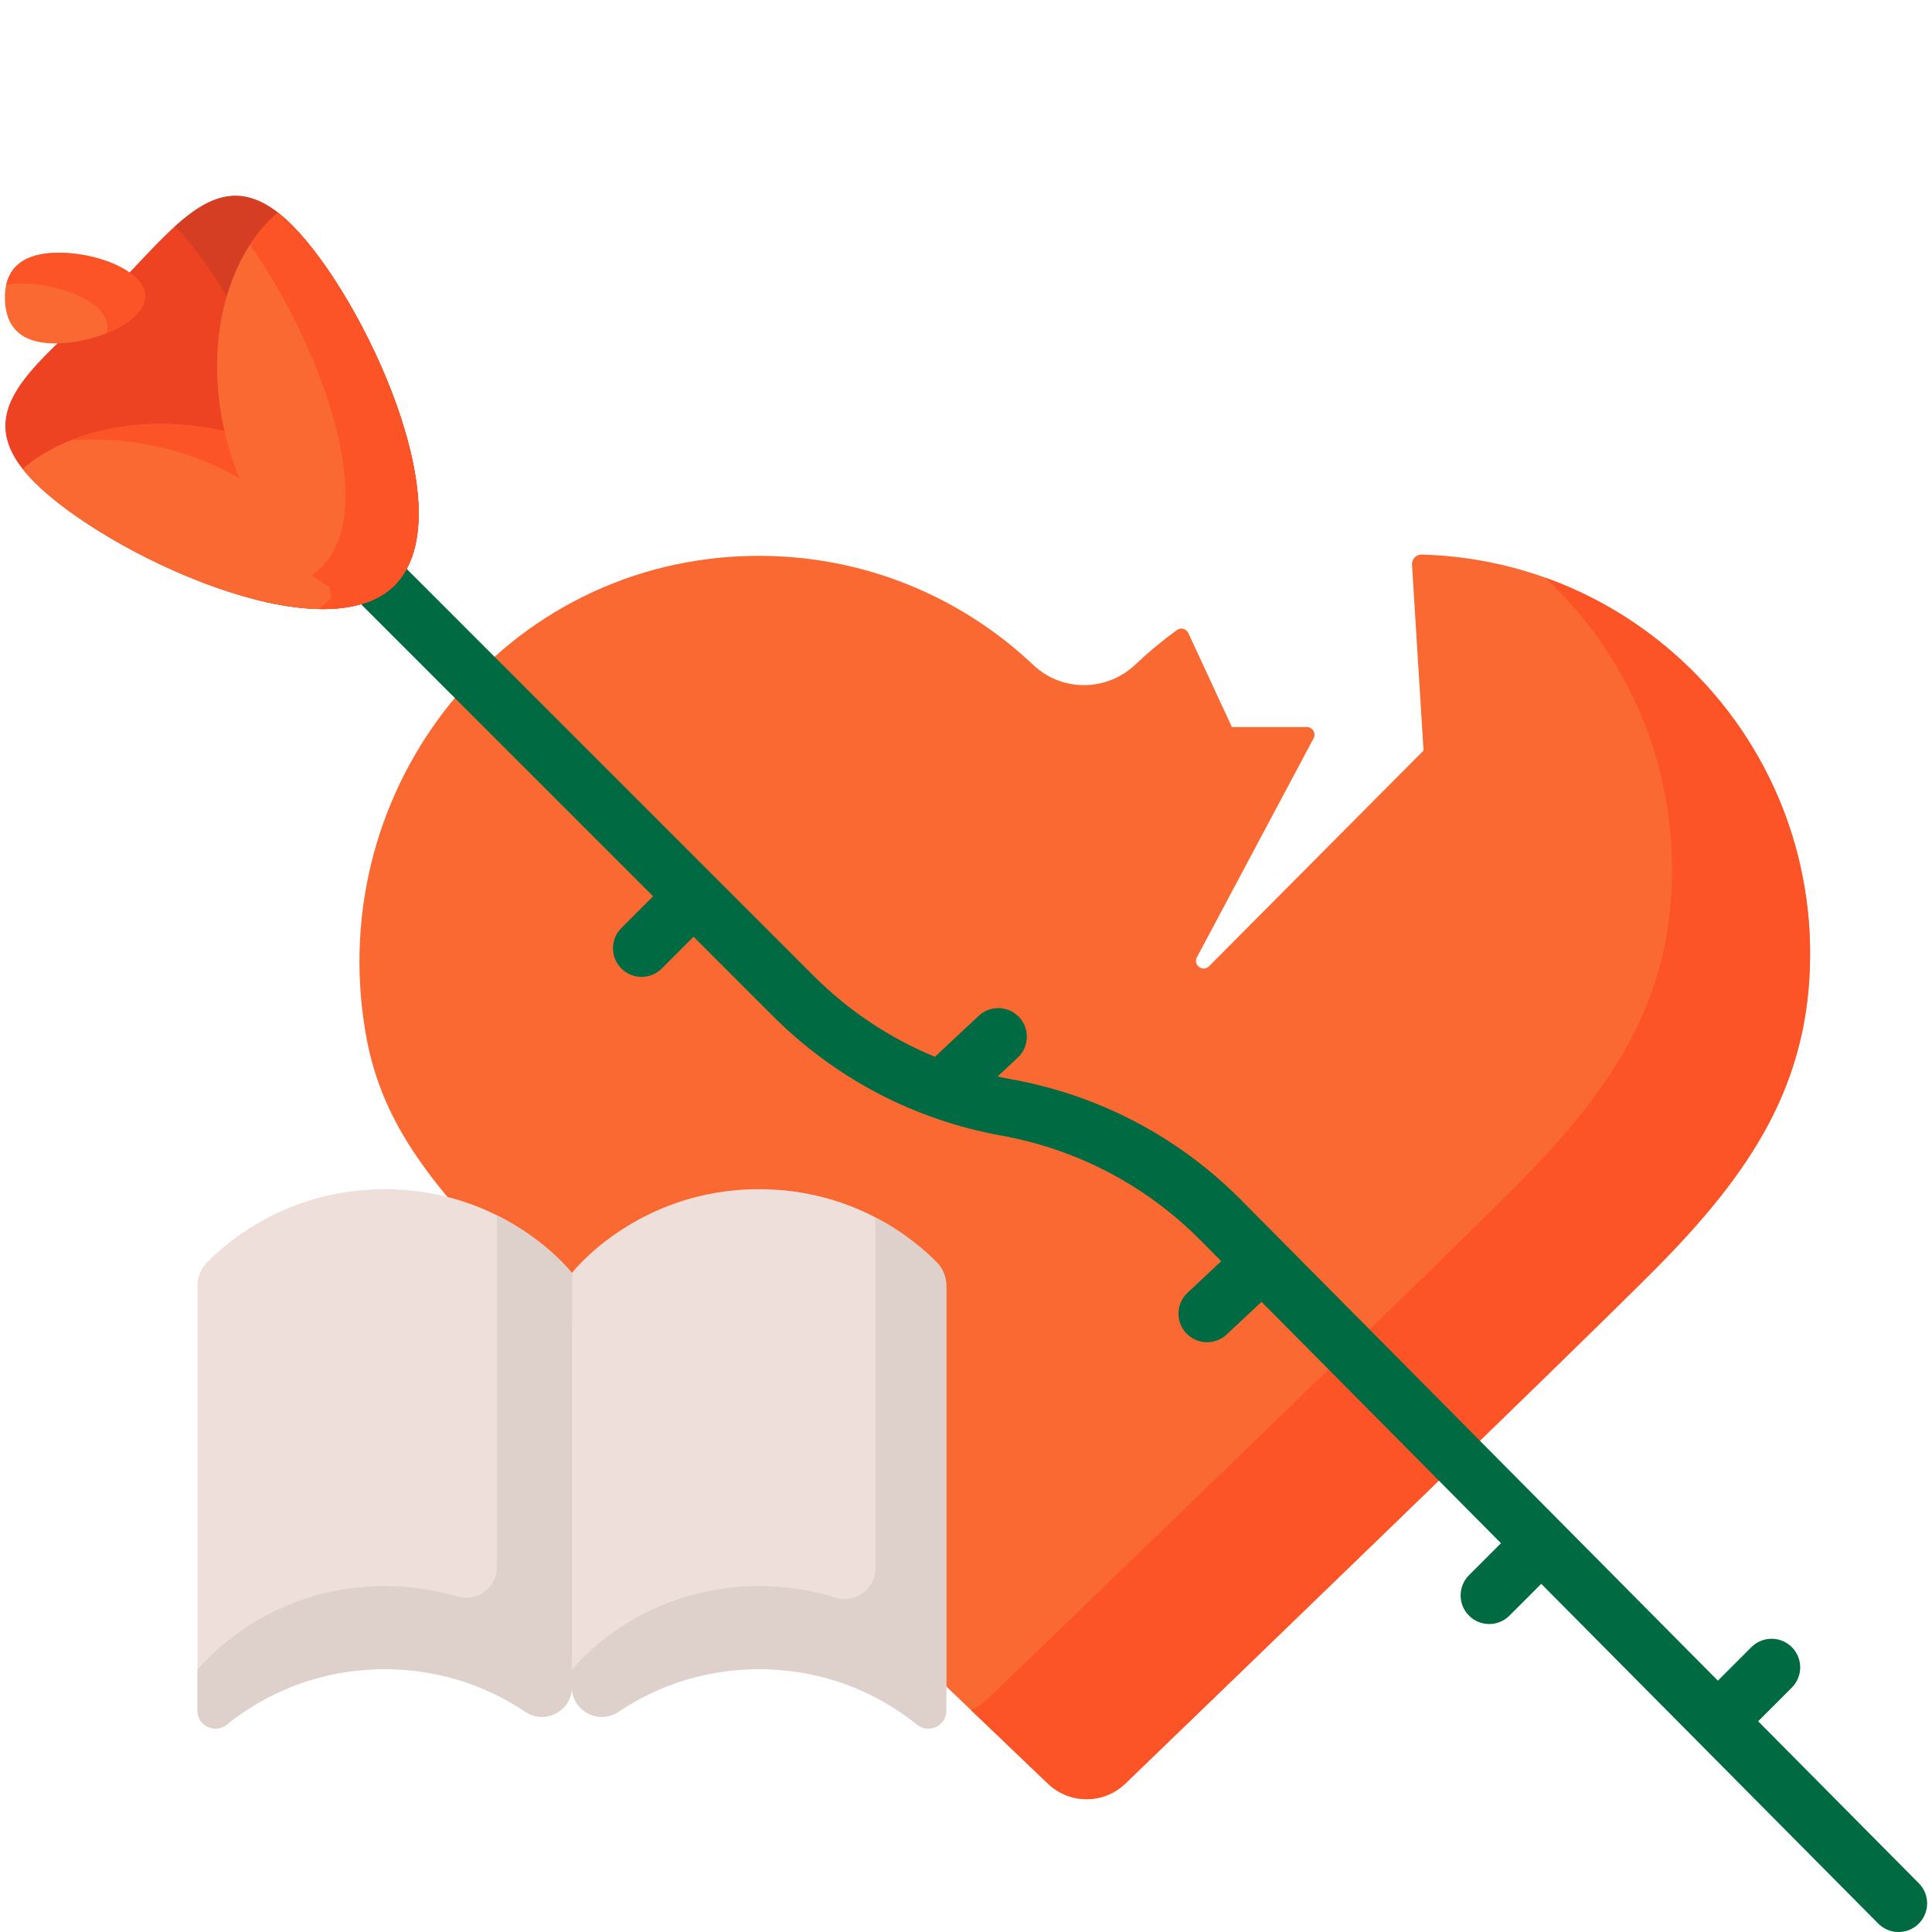 <?xml version="1.0" encoding="UTF-8"?> <svg xmlns="http://www.w3.org/2000/svg" id="Capa_1" height="512" viewBox="0 0 514.6 514.6" width="512"><path d="" style="fill:none;stroke:#000;stroke-width:15;stroke-linecap:round;stroke-linejoin:round;stroke-miterlimit:10"></path><path d="m410.069 153.324c-9.877-3.364-20.408-5.315-31.353-5.614-1.497-.041-2.714 1.195-2.621 2.69l3.071 49.51-57.122 57.443c-1.649 1.658-4.333-.324-3.233-2.388l31.081-58.325c.721-1.353-.259-2.987-1.793-2.987h-19.975l-11.608-25.041c-.533-1.151-1.988-1.549-3.017-.807-3.891 2.808-7.583 5.873-11.051 9.174-7.621 7.254-19.552 7.384-27.195.153-19.322-18.28-45.498-29.395-74.28-29.078-66.397.731-114.743 61.356-103.64 126.822 3.859 22.756 15.602 39.269 41.215 64.771 13.426 13.368 41.274 40.259 69.437 67.314 28.061 26.957 56.433 54.076 71.16 68.14 5.771 5.512 14.856 5.493 20.601-.045 30.41-29.317 119.183-114.976 140.732-136.618 26.119-26.233 41.594-49.911 41.647-84.243.072-46.796-30.088-86.58-72.056-100.871z" fill="#fa6931"></path><path d="m411.595 153.877c20.815 19.45 33.809 47.159 33.762 77.893-.053 34.332-15.528 58.01-41.647 84.243-21.545 21.639-110.295 107.276-140.718 136.605-1.3 1.254-2.776 2.21-4.339 2.9 8.153 7.797 15.201 14.531 20.486 19.578 5.782 5.522 14.865 5.496 20.62-.053 30.423-29.329 119.173-114.966 140.718-136.605 26.119-26.233 41.594-49.911 41.647-84.243.072-46.224-29.362-85.588-70.529-100.318z" fill="#fc5327"></path><path d="m152.325 449.332c0 6.401-7.137 10.156-12.451 6.588-8.391-5.635-20.943-11.327-37.408-11.327-19.883 0-34.059 8.301-42.094 14.777-3.124 2.518-7.765.302-7.765-3.711v-113.236c0-2.296.892-4.498 2.499-6.137 5.862-5.981 21.951-19.537 47.36-19.537 32.6 0 49.859 22.315 49.859 22.315z" fill="#eedfda"></path><path d="m252.043 455.659c0 4.013-4.641 6.23-7.765 3.711-8.035-6.476-22.211-14.777-42.094-14.777-16.465 0-29.017 5.692-37.408 11.327-5.314 3.568-12.451-.187-12.451-6.588v-110.268s17.259-22.315 49.859-22.315c25.409 0 41.498 13.556 47.36 19.537 1.607 1.639 2.499 3.842 2.499 6.137z" fill="#eedfda"></path><path d="m233.172 324.273v93.443c0 5.541-5.374 9.505-10.657 7.834-5.92-1.872-12.703-3.095-20.33-3.095-32.6 0-49.859 22.315-49.859 22.315v4.563c0 6.401 7.137 10.156 12.451 6.588 8.391-5.635 20.943-11.327 37.408-11.327 19.883 0 34.059 8.301 42.094 14.777 3.124 2.518 7.765.302 7.765-3.711v-113.233c0-2.317-.919-4.531-2.544-6.182-2.946-2.994-8.428-7.854-16.328-11.972z" fill="#ded0cb"></path><path d="m132.332 323.696v93.673c0 5.495-5.286 9.437-10.553 7.866-5.677-1.694-12.121-2.78-19.313-2.78-32.6 0-49.859 22.315-49.859 22.315v10.89c0 4.013 4.641 6.23 7.765 3.711 8.034-6.476 22.211-14.777 42.094-14.777 16.465 0 29.017 5.692 37.408 11.327 5.314 3.568 12.451-.187 12.451-6.588v-110.269s-6.827-8.818-19.993-15.368z" fill="#ded0cb"></path><path d="m511.091 501.619-42.797-43.148 8.97-8.971c2.975-2.975 2.975-7.798-.001-10.773-2.974-2.976-7.797-2.975-10.773 0l-8.926 8.926-127.288-128.331c-16.643-16.644-37.685-27.655-60.849-31.843-1.246-.225-2.484-.474-3.715-.744l5.386-5.042c3.071-2.875 3.229-7.696.354-10.767-2.875-3.07-7.696-3.23-10.767-.355l-11.661 10.918c-12.038-4.972-23.016-12.266-32.383-21.633l-110.349-110.351c-2.976-2.975-7.798-2.975-10.774 0-2.975 2.975-2.975 7.798 0 10.773l78.448 78.448-8.466 8.466c-2.975 2.975-2.975 7.798.001 10.773 1.487 1.488 3.437 2.231 5.386 2.231s3.899-.744 5.387-2.231l8.465-8.466 21.13 21.13c16.645 16.644 37.686 27.655 60.849 31.843 20.094 3.633 38.347 13.185 52.763 27.601l5.803 5.851-8.981 8.409c-3.071 2.875-3.229 7.696-.354 10.767 1.5 1.602 3.528 2.411 5.562 2.411 1.865 0 3.735-.681 5.204-2.057l9.302-8.709 63.777 64.3-8.517 8.518c-2.975 2.975-2.975 7.798.001 10.773 1.487 1.488 3.437 2.231 5.386 2.231s3.899-.744 5.387-2.231l8.473-8.473 89.75 90.485c1.49 1.501 3.449 2.253 5.409 2.253 1.939 0 3.879-.736 5.364-2.209 2.987-2.963 3.007-7.787.044-10.773z" fill="#006a42"></path><path d="m77.773 59.966c18.925 18.925 46.271 76.954 27.346 95.879s-76.954-8.421-95.879-27.346.13-30.553 19.055-49.478 30.553-37.979 49.478-19.055z" fill="#ed4322"></path><path d="m77.773 59.966c-12.1-12.1-21.219-8.664-31.167.326 18.911 19.25 45.847 76.733 27.028 95.553-1.605 1.605-3.496 2.869-5.616 3.842 15.321 3.897 29.427 3.833 37.101-3.842 18.925-18.924-8.421-76.954-27.346-95.879z" fill="#d53e23"></path><path d="m6.012 124.877c.924 1.18 1.99 2.385 3.228 3.622 18.925 18.925 76.954 46.271 95.879 27.346.247-.247.482-.505.714-.766-2.752-18.153-21.591-35.075-47.103-40.468-20.859-4.408-40.76.035-52.718 10.266z" fill="#fa6931"></path><path d="m58.73 114.612c-14.628-3.092-28.773-1.817-40.049 2.741 7.123-.647 14.733-.235 22.478 1.402 25.512 5.393 44.351 22.315 47.103 40.468-.232.26-.466.518-.714.766-.833.833-1.746 1.571-2.723 2.23 8.393.197 15.565-1.643 20.295-6.373.247-.247.482-.505.714-.766-2.753-18.153-21.592-35.075-47.104-40.468z" fill="#fc5327"></path><path d="m59.518 113.585c5.194 24.573 21.085 42.955 38.469 46.735 2.744-1.03 5.154-2.496 7.132-4.474 18.925-18.925-8.421-76.954-27.346-95.879-1.279-1.279-2.522-2.37-3.739-3.314-13.183 11.051-19.495 33.378-14.516 56.932z" fill="#fa6931"></path><path d="m77.773 59.967c-1.279-1.279-2.522-2.37-3.739-3.314-2.818 2.362-5.319 5.243-7.466 8.538 17.391 24.364 35.366 69.601 19.082 85.885-.802.802-1.692 1.498-2.629 2.137 4.691 3.525 9.76 5.975 14.966 7.107 2.744-1.03 5.154-2.496 7.132-4.474 18.925-18.925-8.421-76.955-27.346-95.879z" fill="#fc5327"></path><path d="m38.64 78.763c.181 6.666-12.5 12.418-23.116 12.706s-14.036-5.027-14.216-11.693c-.181-6.666 2.944-12.158 13.561-12.446s23.59 4.767 23.771 11.433z" fill="#fa6931"></path><path d="m14.869 67.33c-8.412.228-12.11 3.729-13.198 8.487.979-.148 2.025-.251 3.176-.283 10.617-.288 23.591 4.768 23.772 11.433.017.609-.077 1.21-.263 1.8 5.9-2.36 10.394-6.018 10.286-10.005-.183-6.665-13.157-11.72-23.773-11.432z" fill="#fc5327"></path></svg> 